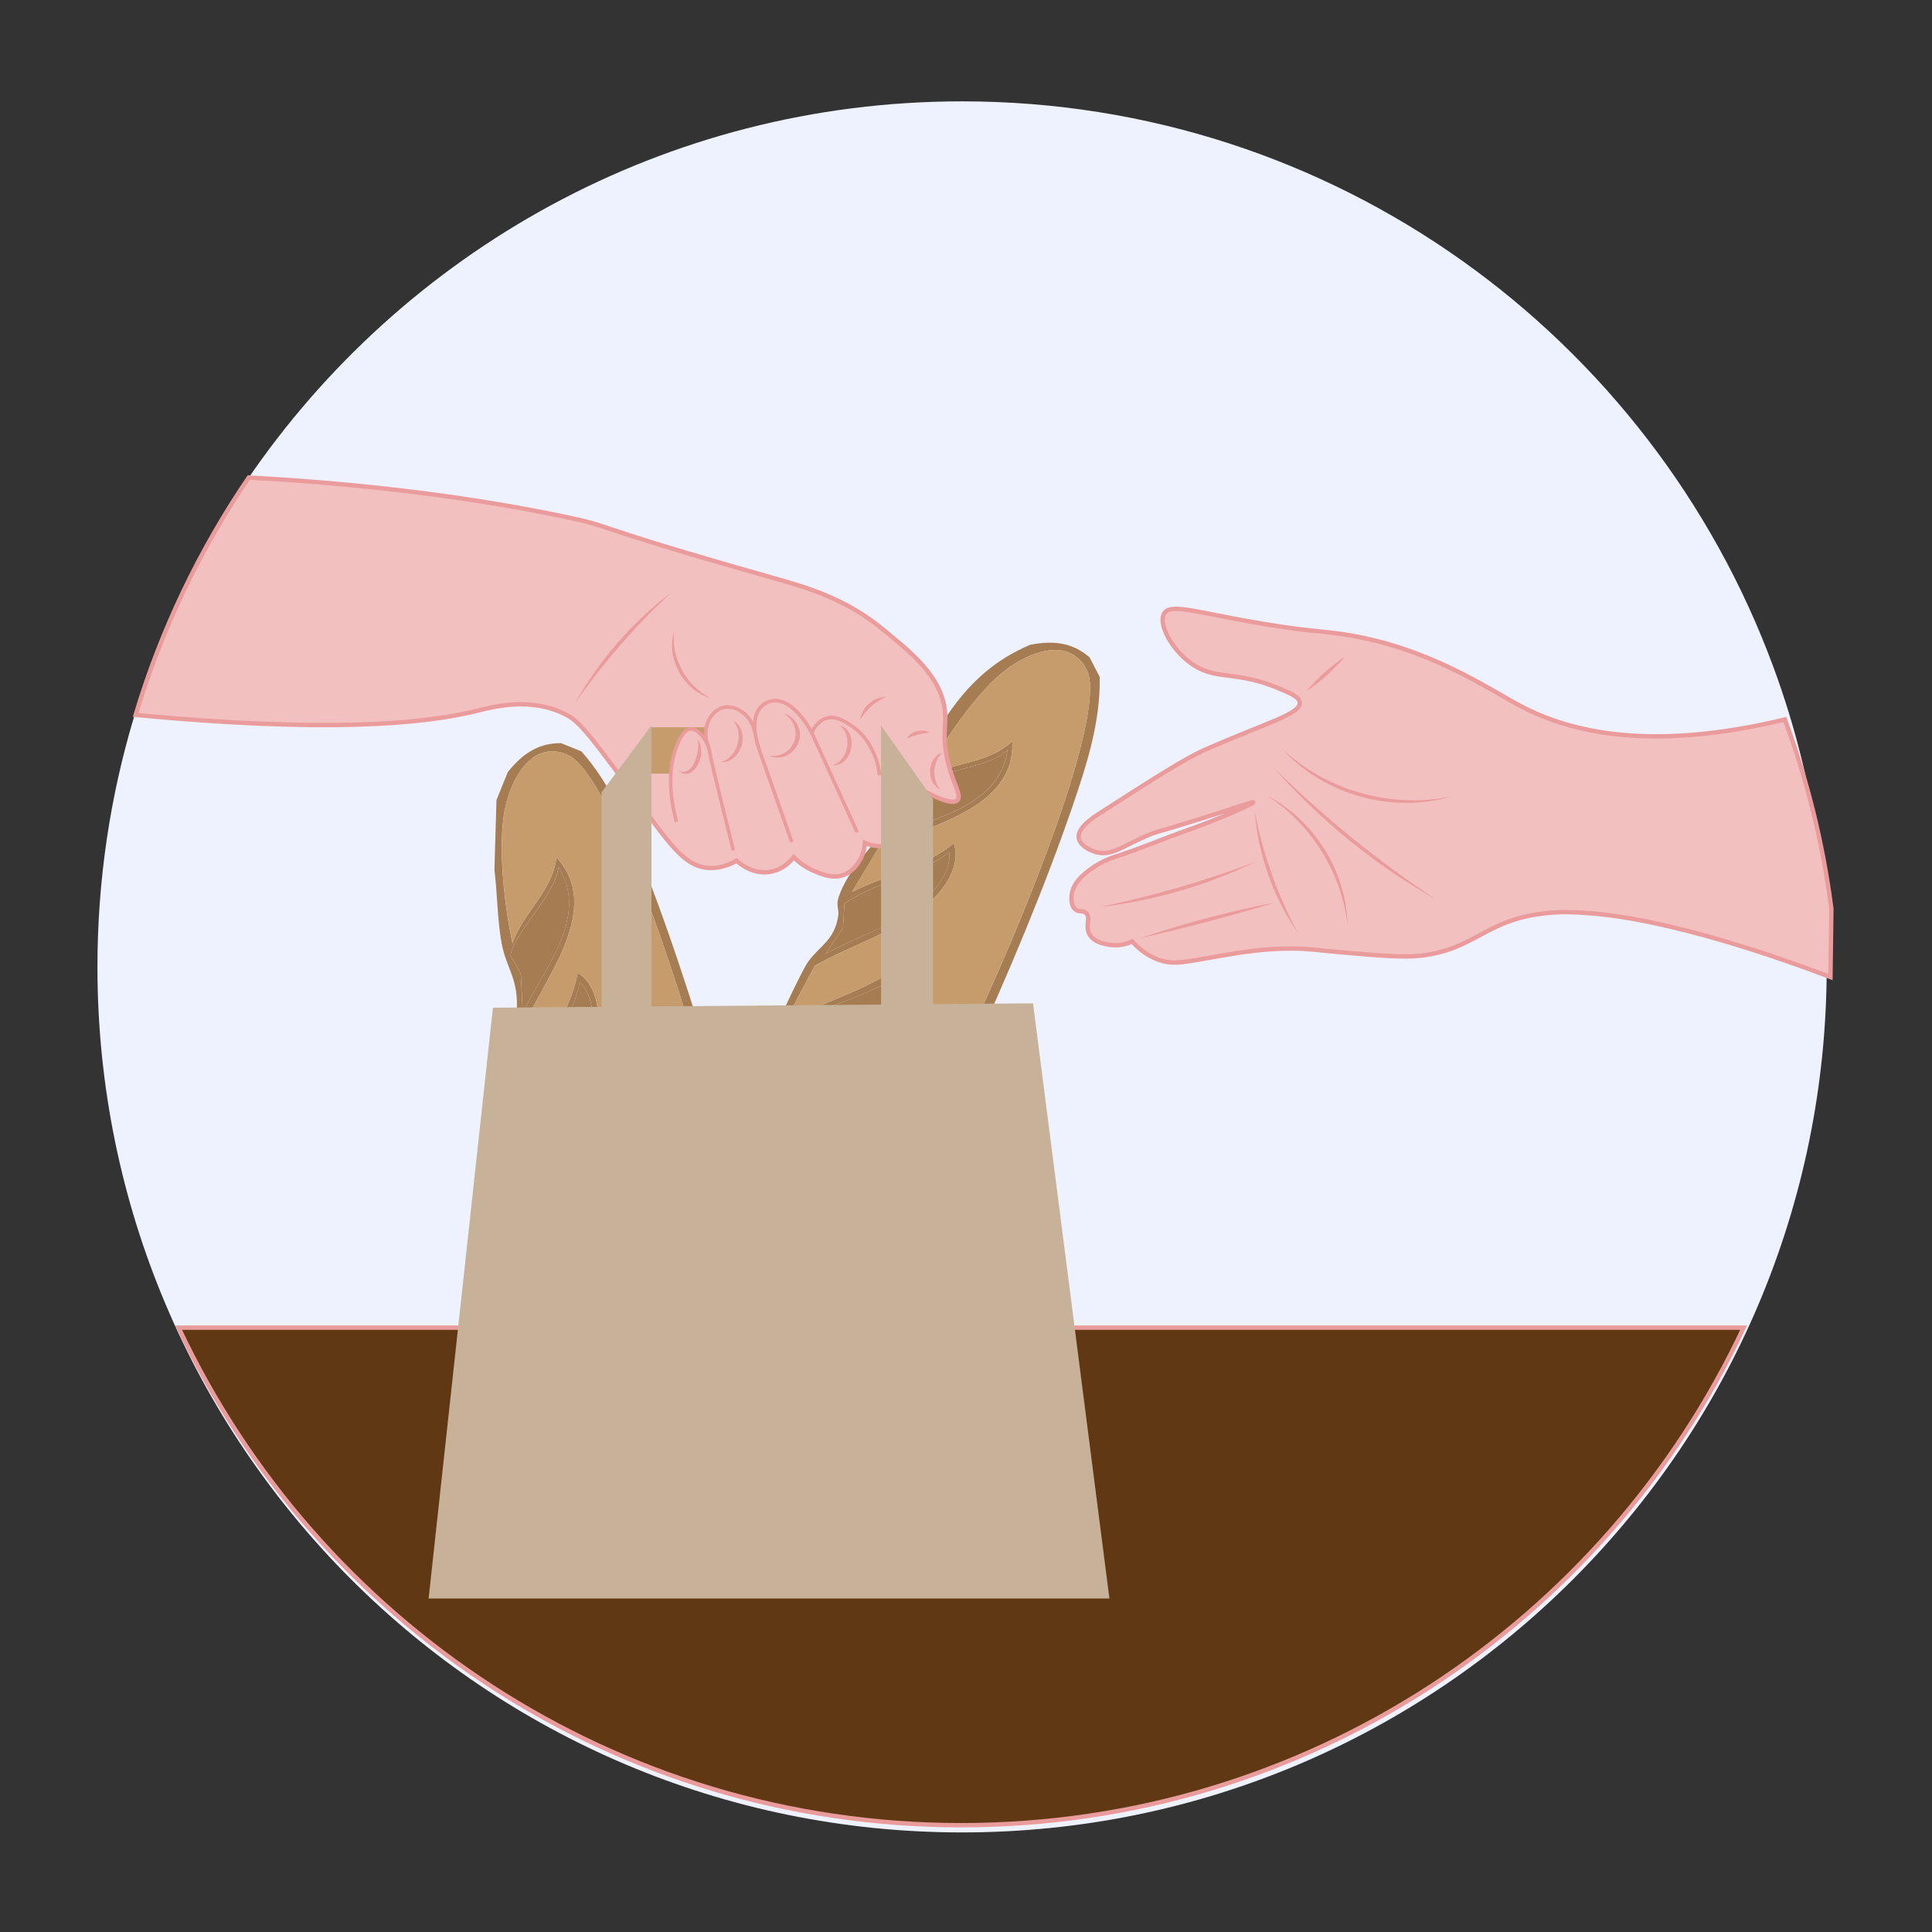 <svg xmlns="http://www.w3.org/2000/svg" xmlns:xlink="http://www.w3.org/1999/xlink" width="500" zoomAndPan="magnify" viewBox="0 0 375 375" height="500" preserveAspectRatio="xMidYMid meet" version="1.0"><rect x="0" y="0" width="375" height="375" fill="#333333" stroke="none"/><defs><clipPath id="4833295970"><path d="M 18.75 19.672 L 355 19.672 L 355 355.672 L 18.75 355.672 Z M 18.75 19.672 " clip-rule="nonzero"/></clipPath><clipPath id="543af787cd"><path d="M 18.75 80 L 199 80 L 199 183 L 18.75 183 Z M 18.75 80 " clip-rule="nonzero"/></clipPath><clipPath id="337d135dfc"><path d="M 196 106 L 356.25 106 L 356.25 202 L 196 202 Z M 196 106 " clip-rule="nonzero"/></clipPath><clipPath id="f5cb3144b8"><path d="M 22 245 L 351 245 L 351 355.672 L 22 355.672 Z M 22 245 " clip-rule="nonzero"/></clipPath></defs><g clip-path="url(#4833295970)"><path fill="#eef2ff" d="M 354.562 187.672 C 354.562 280.457 279.426 355.672 186.738 355.672 C 94.051 355.672 18.914 280.457 18.914 187.672 C 18.914 170.855 21.383 154.613 25.973 139.293 C 30.953 122.695 38.418 107.184 47.949 93.191 C 78.156 48.809 129.043 19.672 186.738 19.672 C 258.941 19.672 320.5 65.312 344.172 129.355 C 348.5 141.047 351.562 153.359 353.203 166.113 L 353.203 166.133 C 354.098 173.18 354.562 180.375 354.562 187.672 Z M 354.562 187.672 " fill-opacity="1" fill-rule="nonzero"/></g><path fill="#a67c52" d="M 199.961 125.152 C 204.281 124.32 208.027 124.602 211.469 127.57 L 213.445 131.363 C 213.648 139.945 210.953 148.418 208.195 156.441 C 197.57 187.391 179.52 225.441 163.555 254.102 C 160.199 260.125 157.133 265.578 151.508 269.926 L 145.363 273.145 C 140.297 274.453 136.645 274.48 132.664 270.746 L 130.684 266.957 C 129.316 259.629 130.879 251.941 133.012 244.918 C 134.285 240.719 137.027 239.477 138.691 235.609 C 140.543 231.309 139.156 227.727 140.73 222.785 C 142.977 215.719 144.805 213.23 149.059 207.578 C 152.094 203.547 150.25 202.973 150.797 199.41 C 151.012 198.07 155.906 187.957 156.859 186.664 C 159.254 183.406 161.926 182.574 162.695 177.801 C 162.898 176.566 162.262 175.738 162.738 174.258 C 164.301 169.391 168.824 164.59 172.004 160.926 C 174.785 157.711 173.289 157.828 177.633 149.629 C 182.215 140.984 186.469 133.176 194.762 127.875 C 196.895 126.512 198.777 125.648 199.961 125.152 Z M 166.406 209.66 C 169.414 226.926 146.527 233.441 135.852 242.242 C 131.312 252.332 126.688 279.957 146.73 270.629 C 158.418 265.195 167.809 242.668 173.582 231.113 C 184.703 208.887 196.656 183.938 204.918 160.562 C 207.031 154.578 213.684 135.281 210.918 129.965 C 207.164 122.766 198.078 127.285 193.664 131.297 C 188.242 136.23 182.637 144.691 179.18 151.102 C 184.617 147.852 191.711 148.426 196.48 143.863 C 197.086 157.246 179.906 160.223 170.406 164.77 L 165.383 173.113 C 171.91 169.84 179.402 168.418 185.141 163.668 C 186.629 168.137 183.156 172.859 179.883 175.68 C 173.422 181.238 165.398 183.262 158.137 187.469 L 152.82 197.48 C 153.098 198.316 153.691 197.59 154.23 197.336 C 161.57 193.926 169.586 191.582 176.012 186.535 C 177.488 192.395 172.594 198.605 167.918 201.617 C 162.398 205.172 150.41 208.602 146.664 212.773 C 144.668 214.992 142.977 222.617 141.625 225.637 C 149.395 219.484 159.125 216.465 166.406 209.66 Z M 195.559 145.547 C 191.727 149.348 180.688 149.688 177.398 152.633 C 177.102 152.895 177.023 156.371 176.266 157.117 L 171.996 162.703 C 180.711 158.742 193.992 156.891 195.559 145.555 Z M 184.219 165.359 C 178.266 170.195 170.262 171.059 163.91 175.348 L 163.625 180.078 L 160.227 185.141 C 166.516 181.637 173.516 179.801 179.062 175.02 C 181.59 172.836 184.805 168.84 184.219 165.352 Z M 175.332 188.703 C 168.352 193.883 159.145 194.941 152.211 200.18 L 152.379 204.664 L 148.98 209.727 C 158.516 204.125 173.551 201.797 175.344 188.703 Z M 165.73 211.824 C 158.383 217.961 148.973 220.906 141.551 227.008 C 140.941 227.789 141.59 230.613 141.387 232.105 C 141.086 234.254 139.715 236.27 139.234 238.352 C 149.168 231.207 165.348 226.246 165.73 211.824 Z M 165.73 211.824 " fill-opacity="1" fill-rule="nonzero"/><path fill="#c69c6d" d="M 166.406 209.66 C 159.125 216.465 149.395 219.492 141.625 225.637 C 142.977 222.617 144.668 214.992 146.664 212.773 C 150.41 208.602 162.398 205.172 167.918 201.617 C 172.594 198.613 177.488 192.395 176.012 186.535 C 169.594 191.582 161.578 193.926 154.23 197.336 C 153.691 197.59 153.09 198.316 152.82 197.48 L 158.137 187.469 C 165.391 183.262 173.414 181.23 179.883 175.68 C 183.156 172.859 186.637 168.145 185.141 163.668 C 179.402 168.418 171.91 169.828 165.383 173.113 L 170.406 164.77 C 179.918 160.223 197.086 157.246 196.48 143.863 C 191.711 148.426 184.617 147.859 179.18 151.102 C 182.637 144.684 188.242 136.223 193.664 131.297 C 198.078 127.285 207.164 122.766 210.918 129.965 C 213.691 135.273 207.039 154.578 204.918 160.562 C 196.656 183.938 184.703 208.887 173.582 231.113 C 167.809 242.668 158.418 265.195 146.73 270.629 C 126.688 279.957 131.312 252.332 135.852 242.242 C 146.527 233.434 169.414 226.926 166.406 209.66 Z M 166.406 209.66 " fill-opacity="1" fill-rule="nonzero"/><path fill="#a67c52" d="M 175.332 188.703 C 173.543 201.797 158.508 204.125 148.973 209.727 L 152.371 204.664 L 152.203 200.18 C 159.133 194.941 168.344 193.883 175.324 188.703 Z M 175.332 188.703 " fill-opacity="1" fill-rule="nonzero"/><path fill="#a67c52" d="M 184.219 165.359 C 184.805 168.848 181.59 172.844 179.062 175.027 C 173.516 179.816 166.516 181.645 160.227 185.148 L 163.625 180.086 L 163.91 175.355 C 170.254 171.059 178.266 170.195 184.219 165.371 Z M 184.219 165.359 " fill-opacity="1" fill-rule="nonzero"/><path fill="#a67c52" d="M 195.559 145.547 C 193.984 156.879 180.711 158.734 171.996 162.695 L 176.266 157.109 C 177.023 156.363 177.102 152.887 177.398 152.625 C 180.688 149.688 191.727 149.34 195.559 145.539 Z M 195.559 145.547 " fill-opacity="1" fill-rule="nonzero"/><path fill="#a67c52" d="M 98.566 149.848 C 101.332 146.418 104.367 144.211 108.906 144.246 L 112.863 145.852 C 118.562 152.27 121.969 160.477 125.047 168.391 C 136.914 198.883 147.723 239.594 154.055 271.789 C 155.383 278.551 156.555 284.703 155.078 291.652 L 152.465 298.086 C 149.445 302.367 146.672 304.754 141.227 304.477 L 137.27 302.867 C 131.496 298.16 127.727 291.281 124.816 284.543 C 123.086 280.516 124.371 277.789 123.145 273.77 C 121.781 269.293 118.41 267.457 116.422 262.664 C 113.574 255.82 113.363 252.738 112.957 245.672 C 112.668 240.625 110.883 241.387 109.016 238.316 C 108.312 237.164 105.516 226.273 105.414 224.664 C 105.145 220.629 106.633 218.266 104.137 214.129 C 103.496 213.051 102.473 212.832 101.879 211.395 C 99.934 206.672 100.281 200.078 100.34 195.227 C 100.41 189.617 98.176 187.66 97.34 182.965 C 96.535 178.473 96.527 173.344 95.969 168.781 L 96.367 155.281 L 98.574 149.84 Z M 127.531 236.047 C 140.984 247.27 127.719 267.051 125.266 280.684 C 128.316 291.312 142.633 315.383 151.898 295.301 C 157.301 283.594 149.918 260.328 146.867 247.77 C 141 223.613 134.008 196.844 125.215 173.664 C 122.965 167.73 115.578 148.695 110.039 146.438 C 102.523 143.371 98.508 152.699 97.73 158.617 C 96.773 165.887 97.965 175.973 99.469 183.102 C 101.523 177.109 107.301 172.953 107.992 166.387 C 117.09 176.203 105.914 189.582 101.594 199.207 L 103.148 208.82 C 106.016 202.094 110.809 196.168 112.129 188.828 C 116.152 191.277 116.551 197.125 115.863 201.398 C 114.52 209.82 109.711 216.555 106.887 224.469 L 109.293 235.547 C 110.047 236.016 110.031 235.074 110.285 234.523 C 113.684 227.168 118.289 220.195 119.922 212.199 C 124.836 215.703 125.113 223.613 123.48 228.938 C 121.562 235.219 114.629 245.594 114.469 251.207 C 114.383 254.195 118.012 261.102 118.934 264.281 C 120.887 254.566 126.363 245.957 127.523 236.055 Z M 108.383 168.266 C 107.91 173.637 99.707 181.043 99.09 185.418 C 99.039 185.809 101.23 188.516 101.121 189.574 L 101.465 196.598 C 105.559 187.934 114.496 177.93 108.375 168.266 Z M 112.516 190.707 C 111.094 198.242 105.539 204.09 103.477 211.469 L 106.32 215.27 L 106.996 221.34 C 109.523 214.594 113.684 208.668 114.832 201.422 C 115.355 198.121 115.223 193.004 112.523 190.719 Z M 120.82 214.27 C 118.832 222.742 112.5 229.504 110.59 237.996 L 113.605 241.312 L 114.281 247.379 C 117.945 236.93 127.91 225.426 120.82 214.281 Z M 128.418 238.129 C 126.77 247.566 121.496 255.895 119.77 265.363 C 119.812 266.355 122.129 268.082 122.934 269.359 C 124.09 271.195 124.344 273.617 125.324 275.52 C 128.293 263.637 137.434 249.387 128.418 238.129 Z M 128.418 238.129 " fill-opacity="1" fill-rule="nonzero"/><path fill="#c69c6d" d="M 127.531 236.047 C 126.375 245.949 120.902 254.559 118.941 264.273 C 118.02 261.09 114.395 254.176 114.477 251.199 C 114.648 245.586 121.57 235.219 123.488 228.93 C 125.113 223.605 124.836 215.691 119.93 212.188 C 118.289 220.195 113.691 227.16 110.293 234.516 C 110.039 235.059 110.055 236.004 109.305 235.539 L 106.895 224.461 C 109.719 216.555 114.527 209.82 115.871 201.391 C 116.551 197.125 116.16 191.266 112.137 188.82 C 110.816 196.16 106.023 202.082 103.156 208.812 L 101.602 199.199 C 105.922 189.574 117.098 176.188 108 166.375 C 107.309 172.945 101.523 177.102 99.48 183.09 C 97.973 175.965 96.789 165.879 97.738 158.605 C 98.516 152.691 102.531 143.363 110.047 146.43 C 115.594 148.688 122.973 167.723 125.223 173.656 C 134.008 196.836 141 223.613 146.875 247.762 C 149.926 260.312 157.309 283.578 151.906 295.293 C 142.633 315.383 128.324 291.312 125.273 280.676 C 127.734 267.051 140.992 247.27 127.539 236.039 Z M 127.531 236.047 " fill-opacity="1" fill-rule="nonzero"/><path fill="#c7b299" d="M 120.82 214.27 C 127.902 225.418 117.945 236.918 114.281 247.371 L 113.605 241.305 L 110.59 237.984 C 112.5 229.504 118.832 222.734 120.82 214.262 Z M 120.82 214.27 " fill-opacity="1" fill-rule="nonzero"/><path fill="#a67c52" d="M 112.516 190.707 C 115.215 192.992 115.34 198.121 114.824 201.414 C 113.684 208.66 109.523 214.586 106.988 221.328 L 106.309 215.262 L 103.469 211.461 C 105.531 204.082 111.086 198.234 112.508 190.699 Z M 112.516 190.707 " fill-opacity="1" fill-rule="nonzero"/><path fill="#a67c52" d="M 108.383 168.266 C 114.504 177.93 105.566 187.934 101.473 196.598 L 101.129 189.574 C 101.23 188.516 99.039 185.809 99.098 185.418 C 99.715 181.043 107.918 173.637 108.391 168.266 Z M 108.383 168.266 " fill-opacity="1" fill-rule="nonzero"/><path fill="#f3c0c0" d="M 185.953 155.355 C 185.352 155.992 183.5 155.977 177.648 152.582 C 179.367 155.434 179.078 159.074 176.957 161.586 C 174.766 164.176 171.098 165.031 167.961 163.668 C 167.926 164.32 167.793 165.336 167.27 166.438 C 167.023 166.961 166.016 169.078 163.809 169.898 C 161.797 170.641 159.938 169.879 158.273 169.203 C 156.262 168.383 154.891 167.199 154.121 166.438 C 153.715 166.977 152.363 168.652 149.969 169.203 C 146.172 170.094 143.273 167.34 143.055 167.129 C 141.805 167.832 139.84 168.688 137.516 168.52 C 132.715 168.164 129.848 163.676 122.297 153.273 C 113.582 141.266 112.035 139.859 109.844 138.734 C 103.012 135.215 95.555 137.297 92.547 138.039 C 82.113 140.613 63.293 142.297 26.328 138.82 C 31.309 122.223 38.773 106.707 48.305 92.719 C 65.363 93.648 87.5 95.699 109.496 100.293 C 120.039 102.492 112.016 101.41 149.625 112.066 C 156.727 114.082 164.25 116.172 171.766 122.461 C 176.129 126.105 183.02 131.176 183.527 138.387 C 183.711 140.969 183.02 142.875 183.871 147.047 C 184.871 151.93 186.848 154.391 185.953 155.355 Z M 185.953 155.355 " fill-opacity="1" fill-rule="nonzero"/><g clip-path="url(#543af787cd)"><path stroke-linecap="butt" transform="matrix(0.845, 0, 0, 0.846, 18.492, 19.247)" fill="none" stroke-linejoin="miter" d="M 198.07 160.818 C 197.359 161.571 195.169 161.552 188.248 157.541 C 190.281 160.911 189.939 165.212 187.43 168.18 C 184.838 171.24 180.5 172.251 176.789 170.64 C 176.748 171.411 176.591 172.611 175.972 173.912 C 175.681 174.531 174.489 177.032 171.878 178.001 C 169.499 178.878 167.299 177.978 165.331 177.18 C 162.952 176.211 161.33 174.812 160.42 173.912 C 159.939 174.549 158.341 176.529 155.509 177.18 C 151.018 178.232 147.589 174.978 147.331 174.729 C 145.852 175.56 143.528 176.571 140.779 176.372 C 135.101 175.952 131.71 170.649 122.779 158.358 C 112.471 144.17 110.641 142.509 108.049 141.18 C 99.969 137.021 91.148 139.481 87.591 140.358 C 75.25 143.4 52.99 145.389 9.268 141.281 C 15.159 121.67 23.988 103.338 35.262 86.81 C 55.438 87.908 81.621 90.332 107.638 95.759 C 120.108 98.358 110.618 97.079 155.102 109.67 C 163.502 112.052 172.4 114.521 181.29 121.952 C 186.45 126.258 194.601 132.249 195.201 140.769 C 195.418 143.82 194.601 146.072 195.608 151.001 C 196.791 156.771 199.128 159.678 198.07 160.818 Z M 198.07 160.818 " stroke="#ea9b9b" stroke-width="1" stroke-opacity="1" stroke-miterlimit="10"/></g><path fill="#ea9b9b" d="M 153.367 163.559 L 152.227 160.324 C 151.043 156.973 149.859 153.621 148.684 150.27 L 148.34 149.305 C 147.949 148.207 147.559 147.105 147.172 146.004 C 146.527 144.203 146.184 142.57 146.148 141.164 C 146.055 138.914 146.758 137.289 148.219 136.332 C 149.219 135.688 150.301 135.492 151.434 135.754 C 154.258 136.414 156.438 139.625 157.25 140.977 C 157.586 141.527 157.898 142.129 158.188 142.754 L 166.691 161.391 L 166.066 161.68 L 157.562 143.043 C 157.281 142.441 156.98 141.867 156.656 141.332 C 155.066 138.676 153.055 136.848 151.281 136.434 C 150.332 136.211 149.43 136.375 148.602 136.914 C 147.348 137.727 146.758 139.156 146.84 141.148 C 146.875 142.484 147.207 144.043 147.824 145.785 C 148.211 146.887 148.602 147.984 148.988 149.086 L 149.336 150.051 C 150.512 153.402 151.695 156.754 152.879 160.105 L 154.02 163.328 Z M 153.367 163.559 " fill-opacity="1" fill-rule="nonzero"/><path fill="#ea9b9b" d="M 130.828 122.57 C 130.289 127.832 133.23 133.164 137.973 135.512 C 132.688 134.078 129.23 127.809 130.828 122.57 Z M 130.828 122.57 " fill-opacity="1" fill-rule="nonzero"/><path fill="#ea9b9b" d="M 111.652 136.441 C 116.328 128.113 122.754 120.715 130.355 114.934 C 123.371 121.426 117.117 128.621 111.652 136.441 Z M 111.652 136.441 " fill-opacity="1" fill-rule="nonzero"/><path fill="#ea9b9b" d="M 175.969 143.348 C 176.84 141.926 178.961 141.367 180.406 142.195 C 178.75 142.383 177.5 142.711 175.969 143.348 Z M 175.969 143.348 " fill-opacity="1" fill-rule="nonzero"/><path fill="#ea9b9b" d="M 166.965 139.715 C 167.227 137.328 169.543 135.246 171.945 135.266 C 169.797 136.281 168.207 137.703 166.965 139.715 Z M 166.965 139.715 " fill-opacity="1" fill-rule="nonzero"/><path fill="#c69c6d" d="M 137.391 144.652 C 137.254 144.328 137.078 143.957 136.832 143.586 C 136.68 143.348 135.418 141.434 134.066 141.512 C 132.621 141.594 131.707 143.922 131.301 144.973 C 130.895 146.004 130.371 147.707 130.219 150.168 L 126.109 150.168 L 126.109 141.164 L 137.109 141.164 C 136.875 142.246 136.934 143.449 137.398 144.652 Z M 137.391 144.652 " fill-opacity="1" fill-rule="nonzero"/><path fill="#c7b299" d="M 126.449 140.809 L 126.449 207.848 L 171.012 207.848 L 171.012 140.809 L 181.109 155.121 L 181.109 221.355 L 116.75 221.355 L 116.75 153.801 Z M 126.449 140.809 " fill-opacity="1" fill-rule="nonzero"/><path fill="#ea9b9b" d="M 182.809 146.098 C 180.988 148.113 180.879 151.09 182.453 153.234 C 179.715 151.914 179.957 147.129 182.809 146.098 Z M 182.809 146.098 " fill-opacity="1" fill-rule="nonzero"/><path fill="#ea9b9b" d="M 161.602 148.527 C 164.707 147.57 165.559 142.762 162.988 140.781 C 163.836 140.977 164.57 141.664 164.934 142.5 C 166.074 144.871 164.527 148.754 161.602 148.527 Z M 161.602 148.527 " fill-opacity="1" fill-rule="nonzero"/><path fill="#ea9b9b" d="M 149.309 146.723 C 154.332 147.191 156.379 141.199 152.133 138.48 C 153.227 138.734 154.188 139.555 154.723 140.598 C 156.707 144.094 152.953 148.258 149.309 146.723 Z M 149.309 146.723 " fill-opacity="1" fill-rule="nonzero"/><path fill="#ea9b9b" d="M 139.977 147.926 C 143.129 146.938 144.457 142.527 142.387 139.953 C 143.164 140.352 143.746 141.164 143.984 142.051 C 144.754 144.609 142.867 148.145 139.977 147.926 Z M 139.977 147.926 " fill-opacity="1" fill-rule="nonzero"/><path fill="#ea9b9b" d="M 131.777 149.668 C 134.152 150.465 135.141 147.562 135.445 145.742 C 135.547 145.039 135.562 144.312 135.445 143.551 C 135.895 144.184 136.086 144.988 136.105 145.777 C 136.297 147.918 134.16 151.641 131.785 149.668 Z M 131.777 149.668 " fill-opacity="1" fill-rule="nonzero"/><path fill="#ea9b9b" d="M 137.203 145.117 C 137.168 145.047 137.145 144.98 137.117 144.914 C 137.086 144.828 137.066 144.793 137.059 144.762 C 136.602 143.574 136.5 142.297 136.766 141.086 C 137.188 139.09 138.566 137.457 140.195 137.016 C 142.395 136.414 145.48 137.887 146.578 141.047 C 146.699 141.402 146.789 141.773 146.859 142.137 L 146.172 142.254 C 146.113 141.926 146.031 141.586 145.93 141.273 C 144.98 138.523 142.242 137.176 140.383 137.684 C 138.996 138.059 137.812 139.48 137.449 141.23 C 137.211 142.316 137.305 143.457 137.719 144.523 L 137.77 144.652 C 137.797 144.711 137.812 144.762 137.848 144.82 L 137.219 145.109 Z M 137.203 145.117 " fill-opacity="1" fill-rule="nonzero"/><path fill="#ea9b9b" d="M 142.023 165.133 C 140.266 158.141 139.098 153.41 138.344 150.238 C 137.812 147.992 137.516 146.656 137.391 145.895 C 137.312 145.473 137.109 144.633 136.543 143.77 C 135.953 142.855 134.965 141.816 134.082 141.848 C 132.848 141.918 131.953 144.227 131.613 145.09 C 131.031 146.562 130.676 148.281 130.559 150.176 C 130.391 152.961 130.742 156.066 131.625 159.418 L 130.957 159.598 C 130.059 156.18 129.695 152.996 129.863 150.137 C 129.984 148.164 130.355 146.379 130.965 144.836 C 131.379 143.762 132.359 141.25 134.031 141.156 C 135.504 141.027 136.754 142.848 137.109 143.391 C 137.746 144.363 137.98 145.301 138.059 145.777 C 138.191 146.52 138.48 147.852 139.004 150.074 C 139.758 153.25 140.922 157.973 142.684 164.965 L 142.016 165.133 Z M 142.023 165.133 " fill-opacity="1" fill-rule="nonzero"/><path fill="#ea9b9b" d="M 170.387 150.551 L 170.371 150.414 C 170.371 150.348 170.355 150.277 170.344 150.219 C 170.227 149.152 169.906 147.555 169.035 145.809 C 168.613 144.965 167.613 142.992 165.484 141.434 C 165.332 141.324 165.172 141.207 165.004 141.105 C 163.633 140.223 162.109 139.234 160.453 139.758 C 159.676 140.004 159 140.539 158.434 141.359 C 158.145 141.773 157.977 142.145 157.898 142.332 L 157.258 142.07 C 157.367 141.816 157.555 141.41 157.859 140.969 C 158.516 140.02 159.32 139.387 160.242 139.098 C 162.211 138.473 163.953 139.605 165.348 140.512 C 165.551 140.641 165.723 140.766 165.891 140.883 C 168.148 142.535 169.195 144.617 169.645 145.504 C 170.559 147.332 170.895 149.027 171.023 150.125 C 171.031 150.188 171.039 150.27 171.047 150.355 L 171.047 150.465 C 171.047 150.465 170.371 150.551 170.371 150.551 Z M 170.387 150.551 " fill-opacity="1" fill-rule="nonzero"/><path fill="#f3c0c0" d="M 355.652 176.457 L 355.652 176.473 C 355.594 180.891 355.535 185.301 355.477 189.719 C 346.77 186.418 324.297 178.285 307.742 177.254 C 305.68 177.125 303.617 177.008 300.816 177.254 C 288.523 178.344 286.656 184.352 275.91 185.562 C 272.535 185.945 268.359 185.59 260 184.867 C 255.215 184.461 254.215 184.191 251.004 184.176 C 245.602 184.156 241.035 184.91 237.172 185.562 C 230.195 186.738 227.945 187.52 224.719 186.258 C 222.453 185.375 220.871 183.922 219.871 182.797 C 219.195 183.117 217.668 183.727 215.723 183.488 C 214.91 183.387 212.477 183.082 211.57 181.406 C 210.691 179.789 211.898 178.125 210.879 177.254 C 210.227 176.703 209.523 177.184 208.805 176.559 C 207.883 175.77 208.07 174.164 208.113 173.789 C 208.383 171.422 210.371 169.855 211.57 168.941 C 214.047 167.055 216.484 166.375 217.109 166.172 C 221.547 164.734 225.852 162.883 230.246 161.324 C 237.398 158.793 243.477 156 243.395 155.781 C 243.344 155.629 240.266 156.762 232.328 159.242 C 223.879 161.883 224.852 161.383 223.332 162.02 C 217.961 164.242 216.008 166.25 212.957 165.48 C 211.535 165.117 209.703 164.117 209.492 162.711 C 209.203 160.758 212.121 158.836 213.641 157.863 C 224.707 150.754 230.238 147.207 234.398 145.395 C 246.512 140.121 252.582 138.625 252.391 136.391 C 252.297 135.332 250.844 134.707 248.238 133.621 C 240.352 130.332 236.699 131.973 232.328 129.469 C 227.82 126.879 224.77 121.164 226.094 119.074 C 227.398 117.027 232.539 119.008 245.473 121.156 C 254.316 122.621 256.699 122.484 261.387 123.23 C 277.566 125.801 288.996 133.758 295.289 137.086 C 305.113 142.281 320.762 145.922 346.625 139.699 C 350.953 151.387 354.016 163.703 355.652 176.457 Z M 355.652 176.457 " fill-opacity="1" fill-rule="nonzero"/><g clip-path="url(#337d135dfc)"><path stroke-linecap="butt" transform="matrix(0.845, 0, 0, 0.846, 18.492, 19.247)" fill="none" stroke-linejoin="miter" d="M 398.788 185.751 L 398.788 185.769 C 398.719 190.989 398.65 196.2 398.58 201.42 C 388.282 197.52 361.701 187.911 342.121 186.692 C 339.681 186.54 337.242 186.402 333.929 186.692 C 319.389 187.98 317.181 195.079 304.47 196.509 C 300.478 196.962 295.539 196.542 285.652 195.688 C 279.992 195.208 278.809 194.889 275.011 194.871 C 268.622 194.848 263.221 195.739 258.651 196.509 C 250.399 197.899 247.738 198.822 243.922 197.331 C 241.242 196.288 239.371 194.571 238.188 193.242 C 237.389 193.62 235.582 194.34 233.281 194.058 C 232.32 193.938 229.442 193.578 228.37 191.598 C 227.33 189.688 228.758 187.722 227.552 186.692 C 226.781 186.042 225.949 186.609 225.099 185.871 C 224.008 184.938 224.23 183.041 224.281 182.598 C 224.6 179.801 226.952 177.951 228.37 176.871 C 231.299 174.641 234.182 173.838 234.922 173.598 C 240.17 171.9 245.262 169.712 250.459 167.871 C 258.919 164.88 266.108 161.58 266.011 161.321 C 265.951 161.141 262.31 162.48 252.922 165.411 C 242.928 168.531 244.079 167.94 242.282 168.692 C 235.929 171.318 233.619 173.691 230.01 172.781 C 228.328 172.352 226.162 171.171 225.912 169.509 C 225.57 167.201 229.021 164.931 230.819 163.781 C 243.908 155.381 250.45 151.19 255.371 149.049 C 269.698 142.818 276.878 141.05 276.652 138.41 C 276.541 137.16 274.822 136.421 271.74 135.138 C 262.412 131.252 258.092 133.19 252.922 130.232 C 247.59 127.172 243.982 120.419 245.548 117.95 C 247.091 115.532 253.172 117.872 268.469 120.41 C 278.929 122.141 281.748 121.979 287.292 122.861 C 306.429 125.898 319.948 135.3 327.391 139.232 C 339.011 145.37 357.52 149.672 388.111 142.32 C 393.23 156.129 396.852 170.681 398.788 185.751 Z M 398.788 185.751 " stroke="#ea9b9b" stroke-width="1" stroke-opacity="1" stroke-miterlimit="10"/></g><path fill="#ea9b9b" d="M 213.516 176.043 C 223.805 173.918 233.883 170.988 243.707 167.289 C 234.238 171.859 223.957 174.84 213.516 176.043 Z M 213.516 176.043 " fill-opacity="1" fill-rule="nonzero"/><path fill="#ea9b9b" d="M 221.25 182.102 C 229.859 179.25 238.625 176.855 247.543 175.18 C 238.852 177.77 230.109 180.145 221.25 182.102 Z M 221.25 182.102 " fill-opacity="1" fill-rule="nonzero"/><path fill="#ea9b9b" d="M 243.527 157.457 C 245.117 165.734 247.949 173.699 251.934 181.121 C 247.141 174.172 244.195 165.879 243.527 157.457 Z M 243.527 157.457 " fill-opacity="1" fill-rule="nonzero"/><path fill="#ea9b9b" d="M 253.516 134.199 C 255.738 131.582 258.273 129.305 261.121 127.395 C 258.906 130.016 256.363 132.285 253.516 134.199 Z M 253.516 134.199 " fill-opacity="1" fill-rule="nonzero"/><path fill="#ea9b9b" d="M 248.797 145.277 C 257.445 153.461 270.051 157.023 281.703 154.594 C 270.203 158.023 256.793 154.223 248.797 145.277 Z M 248.797 145.277 " fill-opacity="1" fill-rule="nonzero"/><path fill="#ea9b9b" d="M 247.332 149.129 C 256.945 158.598 267.43 167.105 278.668 174.562 C 266.922 167.898 256.27 159.242 247.332 149.129 Z M 247.332 149.129 " fill-opacity="1" fill-rule="nonzero"/><path fill="#ea9b9b" d="M 246.008 154.477 C 255.137 159.207 261.367 169.246 261.547 179.539 C 260.379 169.406 254.562 160.02 246.008 154.477 Z M 246.008 154.477 " fill-opacity="1" fill-rule="nonzero"/><path fill="#603813" d="M 338.609 257.801 C 311.801 314.887 253.836 354.41 186.645 354.41 C 119.457 354.41 61.492 314.887 34.684 257.801 Z M 338.609 257.801 " fill-opacity="1" fill-rule="nonzero"/><g clip-path="url(#f5cb3144b8)"><path stroke-linecap="butt" transform="matrix(0.845, 0, 0, 0.846, 18.492, 19.247)" fill="none" stroke-linejoin="miter" d="M 378.63 281.862 C 346.921 349.312 278.361 396.011 198.888 396.011 C 119.42 396.011 50.86 349.312 19.151 281.862 Z M 378.63 281.862 " stroke="#ea9b9b" stroke-width="1" stroke-opacity="1" stroke-miterlimit="10"/></g><path fill="#c7b299" d="M 215.34 310.273 L 83.195 310.273 L 95.676 195.594 L 200.512 194.746 Z M 215.34 310.273 " fill-opacity="1" fill-rule="nonzero"/></svg>